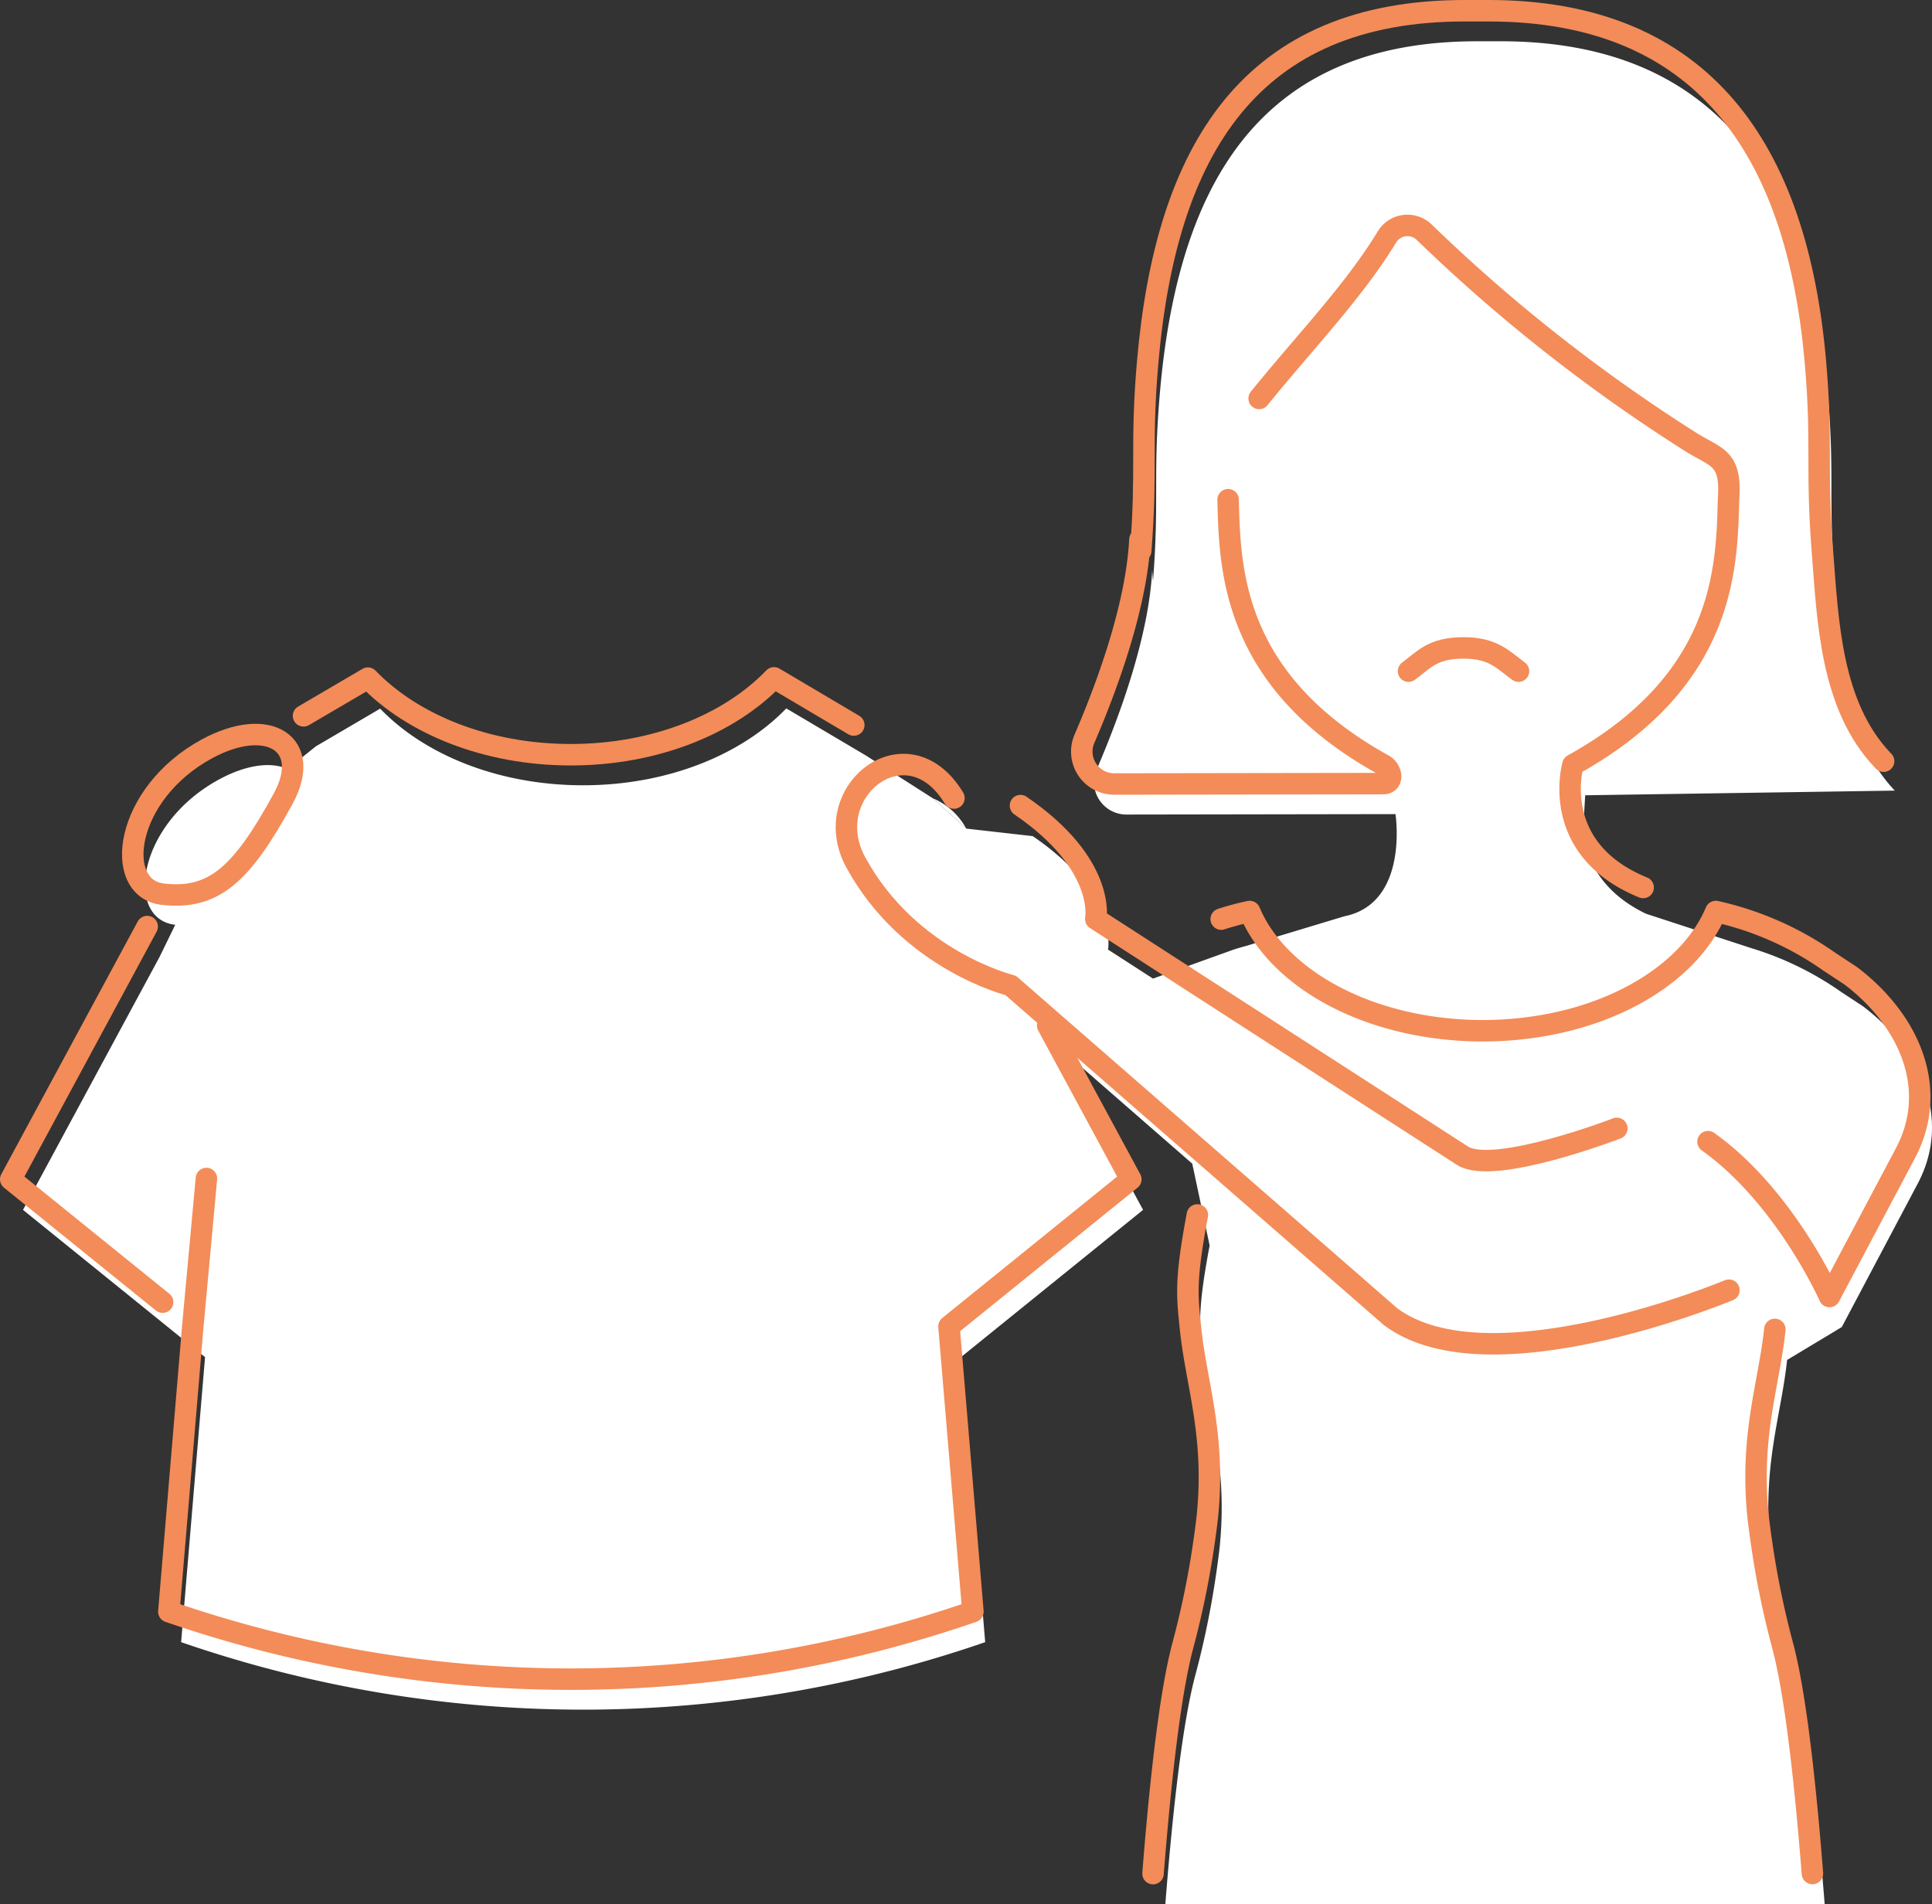 <svg xmlns="http://www.w3.org/2000/svg" width="314.884" height="310.369" viewBox="0 0 314.884 310.369">
    <rect x="0" y="0" width="314.884" height="310.369" fill="#333333" stroke="none"/>
    <defs>
        <style>
            .prefix__cls-1{fill:#fff}.prefix__cls-4{stroke-linecap:round;stroke-linejoin:round;fill:none;stroke:#f38c58;stroke-width:3.5px}
        </style>
    </defs>
    <g id="prefix__グループ_216" data-name="グループ 216" transform="translate(-139.75 -3.771)">
        <g id="prefix__グループ_176" data-name="グループ 176">
            <g id="prefix__グループ_20" data-name="グループ 20">
                <path id="prefix__パス_479" d="M297.23 138.83l-5.45-4.94a11.065 11.065 0 0 1 5.45 4.94z" class="prefix__cls-1" data-name="パス 479"/>
            </g>
            <g id="prefix__グループ_21" data-name="グループ 21">
                <path id="prefix__パス_480" d="M452.3 196.71l-12.37 23.37-8.91 5.36c-.95 8.99-4.04 17.14-2.76 30.26.06.61.3 2.68.71 5.36a143.272 143.272 0 0 0 3.35 16.02c1.33 5.08 3.09 15.13 4.82 37.05l-107.46.01c1.73-21.93 3.49-31.98 4.82-37.06a143.272 143.272 0 0 0 3.35-16.02c.41-2.68.65-4.75.71-5.36 1.28-13.12-1.81-21.27-2.76-30.26-.59-5.61-.88-8.11 1.1-18.66l-2.83-13.33-20.14-17.57-.8 1.19 12.92 23.91-29.63 23.96 3.9 46.5a200.617 200.617 0 0 1-131.05 0l3.9-46.46-29.67-24s11.85-21.96 22.24-41.2l2.57-5.27c-8.24-.92-6.33-16.38 7.16-23.7 4.6-2.49 8.61-2.87 11.14-1.68l4.61-3.7 10.49-6.15c7.27 7.55 19.36 12.49 33.07 12.49 13.73 0 25.85-4.97 33.12-12.53l13 7.69 10.85 6.94.03.02 5.45 4.94 10.84 1.23c14.06 9.6 12.27 18.49 12.27 18.49l7.33 4.73 13.12-4.72c.68-.22 1.36-.42 2.05-.6l.16-.05 13.35-4.03 2.52-.76h.01c10.56-2.15 8.31-16.65 8.31-16.65l-43.87.07a5.271 5.271 0 0 1-4.77-7.49c4.26-9.92 8.48-22.25 8.99-32.36l.13 1.84c1.06-13.61-.05-17.23 1.13-30.8 3-34.49 16.65-57.28 51.79-57.23h3.66c35.14-.05 50.38 22.74 53.38 57.23 1.18 13.57.07 17.19 1.14 30.8.89 11.45 1.35 25.2 9.8 34.11l-50.46.76-.35 5.92h-.01c.49 4.22 2.73 9.77 10.29 13.4h.01l17.05 5.57.48.15a51.554 51.554 0 0 1 14.34 7.08l3.5 2.3c9.63 7.35 14.39 18.5 8.88 28.89z" class="prefix__cls-1" data-name="パス 480"/>
            </g>
            <path id="prefix__線_115" d="M2.52 0L0 0.76" data-name="線 115" transform="translate(356.35 153.12)" style="fill:none"/>
        </g>
        <g id="prefix__グループ_23" data-name="グループ 23">
            <path id="prefix__パス_372" d="M166.257 216.021L141.5 196l22.238-41.2" class="prefix__cls-4" data-name="パス 372"/>
            <g id="prefix__グループ_22" data-name="グループ 22">
                <path id="prefix__パス_373" d="M310.505 170.927L324.054 196l-29.635 23.969 3.9 46.5a200.64 200.64 0 0 1-131.049 0l3.9-46.46 2.223-24.141" class="prefix__cls-4" data-name="パス 373"/>
                <path id="prefix__パス_374" d="M189.22 120.454l10.489-6.147c7.269 7.541 19.367 12.482 33.071 12.482 13.733 0 25.854-4.962 33.118-12.531l13.005 7.693" class="prefix__cls-4" data-name="パス 374"/>
                <g id="prefix__グループ_15" data-name="グループ 15">
                    <g id="prefix__グループ_14" data-name="グループ 14">
                        <path id="prefix__パス_375" d="M429.021 220.464c-.949 8.985-4.042 17.142-2.755 30.259.06.608.3 2.679.709 5.359a143.546 143.546 0 0 0 3.343 16.016c1.339 5.083 3.092 15.131 4.828 37.051" class="prefix__cls-4" data-name="パス 375"/>
                    </g>
                </g>
                <g id="prefix__グループ_17" data-name="グループ 17">
                    <g id="prefix__グループ_16" data-name="グループ 16">
                        <path id="prefix__パス_376" d="M325.538 91.71c-.51 10.114-4.727 22.447-8.988 32.361a5.281 5.281 0 0 0 4.768 7.492l43.875-.067c1.709 0 1.492-2.246 0-3.072-24.723-13.707-24.995-31.975-25.282-43.2" class="prefix__cls-4" data-name="パス 376"/>
                        <path id="prefix__パス_377" d="M325.668 93.555c1.063-13.61-.041-17.234 1.138-30.8 3-34.491 16.651-57.284 51.79-57.234h3.659c35.138-.05 50.379 22.743 53.376 57.234 1.179 13.564.075 17.188 1.138 30.8.894 11.444 1.354 25.194 9.8 34.106l.179.182" class="prefix__cls-4" data-name="パス 377"/>
                    </g>
                    <path id="prefix__パス_378" d="M344.97 68.718c7.491-9.259 15.35-17.334 20.836-26.333a3.911 3.911 0 0 1 5.375-1.3 3.864 3.864 0 0 1 .675.52 269.938 269.938 0 0 0 43.333 34.128c4.316 2.734 6.8 2.489 6.281 9.5-.287 11.228-.633 29.5-25.356 43.2 0 0-3.993 13.706 11.441 19.994" class="prefix__cls-4" data-name="パス 378"/>
                </g>
                <g id="prefix__グループ_19" data-name="グループ 19">
                    <path id="prefix__パス_379" d="M338.789 153.585a45.218 45.218 0 0 1 4.635-1.239c4.069 9.672 15.942 17.125 30.72 18.976a57.408 57.408 0 0 0 14.537 0c14.777-1.85 26.649-9.3 30.719-18.976a51.546 51.546 0 0 1 18.526 8.2l3.5 2.3c9.623 7.343 14.383 18.5 8.88 28.889L437.928 215.1s-7.22-16.282-19.8-25.237" class="prefix__cls-4" data-name="パス 379"/>
                    <g id="prefix__グループ_18" data-name="グループ 18">
                        <path id="prefix__パス_380" d="M334.9 201.807c-1.984 10.546-1.689 13.047-1.1 18.657.949 8.985 4.042 17.142 2.755 30.259-.059.608-.3 2.679-.709 5.36a143.554 143.554 0 0 1-3.343 16.016c-1.339 5.085-3.093 15.136-4.829 37.068" class="prefix__cls-4" data-name="パス 380"/>
                    </g>
                </g>
                <g id="prefix__グループ_20-2" data-name="グループ 20-2">
                    <path id="prefix__パス_381" d="M295.229 133.851c-7.622-12.578-22.274-1.026-16.006 10.478 8.739 16.039 25.241 20.06 25.241 20.06l61.925 54c16.077 12.031 55.149-4.321 55.149-4.321" class="prefix__cls-4" data-name="パス 381"/>
                    <path id="prefix__パス_382" d="M306.069 135.081c14.067 9.6 12.276 18.491 12.276 18.491l59.773 38.584c5.138 3.24 25.152-4.458 25.152-4.458" class="prefix__cls-4" data-name="パス 382"/>
                </g>
                <g id="prefix__グループ_21-2" data-name="グループ 21-2">
                    <path id="prefix__パス_383" d="M166.311 149.528c8.235.924 12.8-3.12 19.587-15.565 4.865-8.928-2.388-13.573-12.421-8.131-13.498 7.321-15.402 22.776-7.166 23.696z" class="prefix__cls-4" data-name="パス 383"/>
                </g>
                <path id="prefix__パス_384" d="M387.242 113.17c-2.51-1.83-4.069-3.789-8.963-3.789-5.1 0-6.452 1.959-8.962 3.789" class="prefix__cls-4" data-name="パス 384"/>
            </g>
        </g>
    </g>
</svg>
